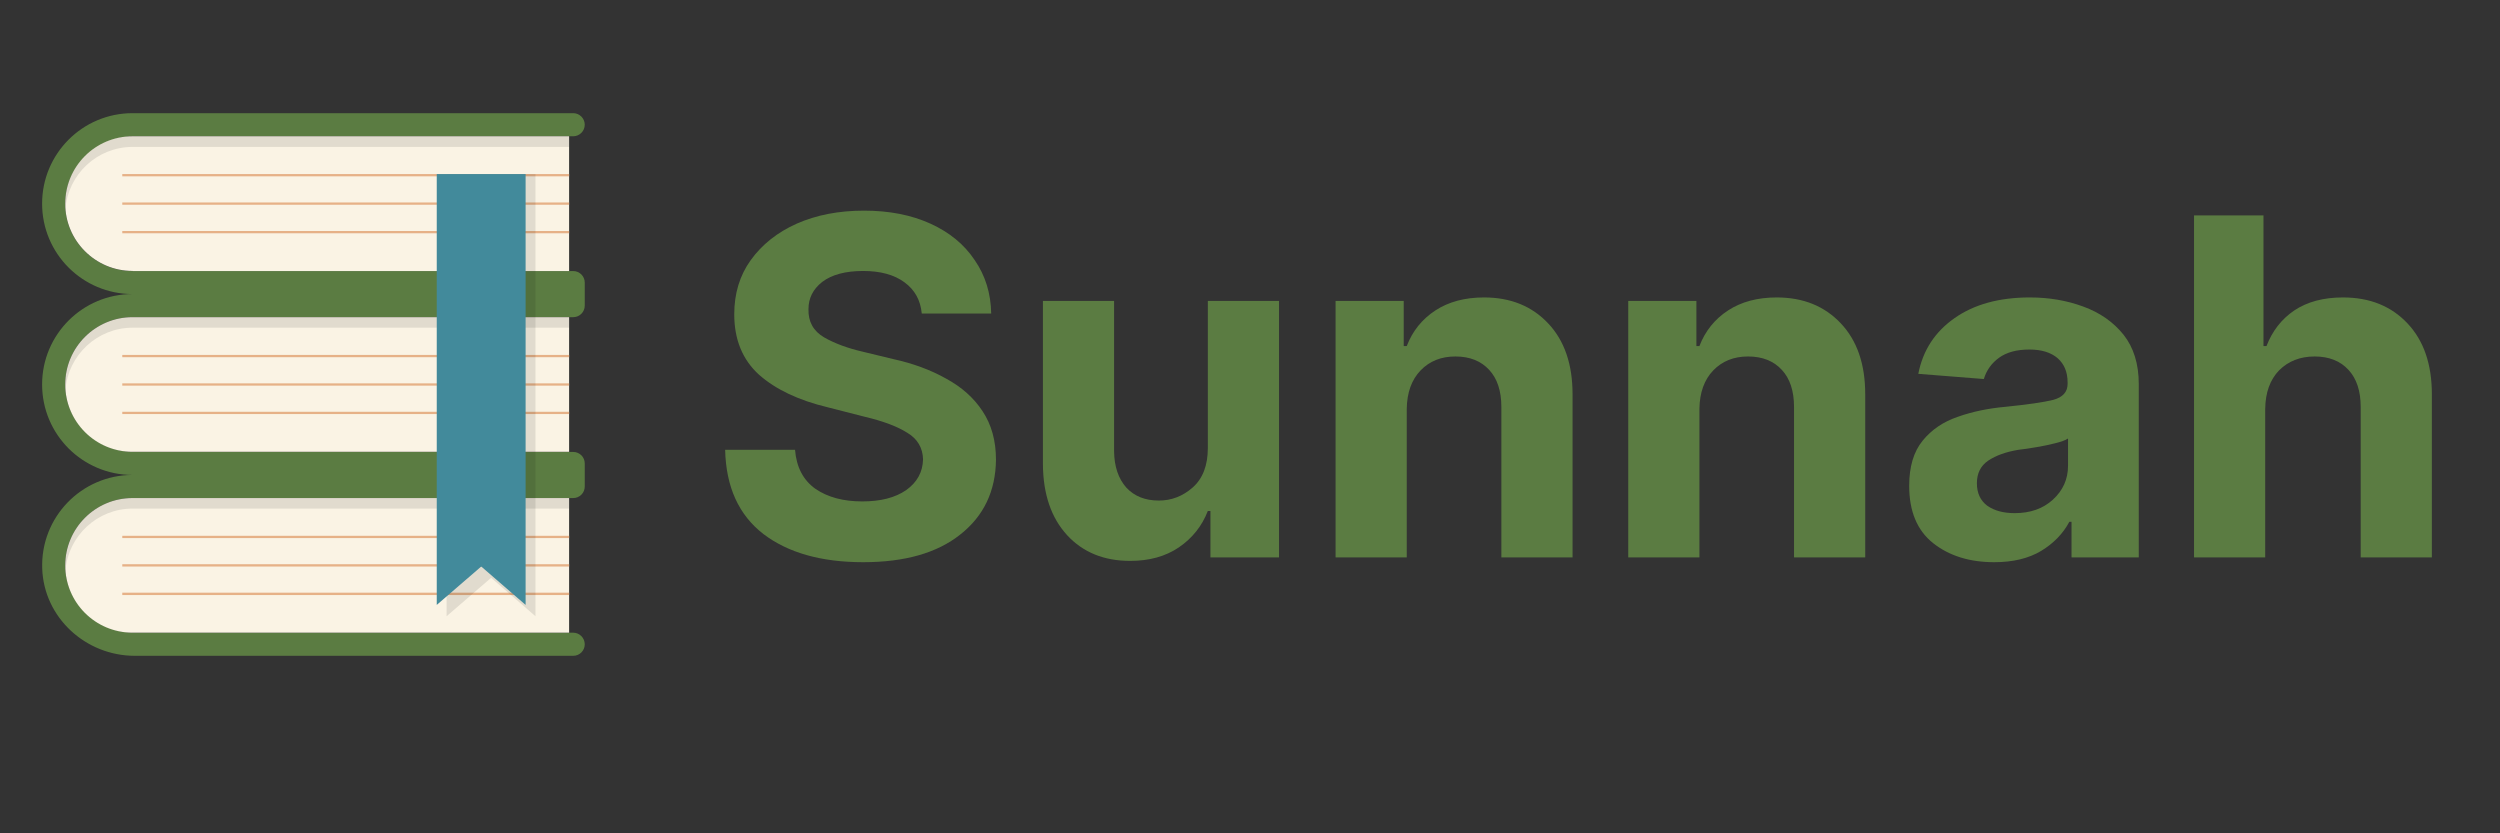 <svg xmlns="http://www.w3.org/2000/svg" xmlns:xlink="http://www.w3.org/1999/xlink" width="120" zoomAndPan="magnify" viewBox="0 0 90 30" height="40" preserveAspectRatio="xMidYMid meet" version="1.0"><rect x="0" y="0" width="90" height="30" fill="#333333" stroke="none"/><defs><filter x="0%" y="0%" width="100%" height="100%" id="3a1fcc7044"><feColorMatrix values="0 0 0 0 1 0 0 0 0 1 0 0 0 0 1 0 0 0 1 0" color-interpolation-filters="sRGB"/></filter><g/><clipPath id="01c1cc1fd6"><path d="M 1.453 4.07 L 21.047 4.07 L 21.047 23.668 L 1.453 23.668 Z M 1.453 4.07 " clip-rule="nonzero"/></clipPath><clipPath id="7063ce2562"><path d="M 2 4.07 L 21 4.07 L 21 23 L 2 23 Z M 2 4.07 " clip-rule="nonzero"/></clipPath><clipPath id="98307aae81"><path d="M 2 4.07 L 21 4.07 L 21 21 L 2 21 Z M 2 4.07 " clip-rule="nonzero"/></clipPath><mask id="d734302cea"><g filter="url(#3a1fcc7044)"><rect x="-9" width="108" fill="#000000" y="-3" height="36" fill-opacity="0.1"/></g></mask><clipPath id="ed7100b878"><path d="M 0.148 13 L 18.73 13 L 18.73 16.672 L 0.148 16.672 Z M 0.148 13 " clip-rule="nonzero"/></clipPath><clipPath id="502ea0fa19"><path d="M 0.148 7 L 18.73 7 L 18.73 11 L 0.148 11 Z M 0.148 7 " clip-rule="nonzero"/></clipPath><clipPath id="fa70ccd0e9"><path d="M 0.148 0.879 L 18.73 0.879 L 18.73 4 L 0.148 4 Z M 0.148 0.879 " clip-rule="nonzero"/></clipPath><clipPath id="6eaee61a17"><rect x="0" width="19" y="0" height="17"/></clipPath><mask id="63bbd75cce"><g filter="url(#3a1fcc7044)"><rect x="-9" width="108" fill="#000000" y="-3" height="36" fill-opacity="0.1"/></g></mask><clipPath id="a92baadc08"><path d="M 1 0.039 L 4.336 0.039 L 4.336 16.297 L 1 16.297 Z M 1 0.039 " clip-rule="nonzero"/></clipPath><clipPath id="60fbdcc696"><rect x="0" width="5" y="0" height="17"/></clipPath><clipPath id="5a2d2b4bcc"><path d="M 25 3 L 88.547 3 L 88.547 25 L 25 25 Z M 25 3 " clip-rule="nonzero"/></clipPath><clipPath id="73f4510137"><rect x="0" width="64" y="0" height="22"/></clipPath></defs><g clip-path="url(#01c1cc1fd6)"><path fill="#5b7c42" d="M 4.836 4.906 L 20.637 4.906 C 20.863 4.906 21.051 4.719 21.051 4.488 C 21.051 4.262 20.863 4.074 20.637 4.074 L 4.773 4.074 C 2.973 4.074 1.516 5.531 1.516 7.332 C 1.516 9.129 2.973 10.586 4.773 10.586 C 2.973 10.586 1.516 12.043 1.516 13.84 C 1.516 15.641 2.973 17.098 4.773 17.098 C 2.934 17.098 1.453 18.621 1.52 20.473 C 1.582 22.234 3.086 23.609 4.852 23.609 L 20.637 23.609 C 20.867 23.609 21.051 23.422 21.051 23.195 C 21.051 22.965 20.863 22.777 20.637 22.777 L 4.836 22.777 C 3.48 22.777 2.324 21.668 2.348 20.312 C 2.371 18.996 3.449 17.93 4.773 17.93 L 20.637 17.93 C 20.867 17.93 21.051 17.742 21.051 17.516 L 21.051 16.684 C 21.051 16.453 20.863 16.27 20.637 16.27 L 4.836 16.27 C 3.48 16.27 2.324 15.16 2.348 13.805 C 2.367 12.484 3.449 11.418 4.773 11.418 L 20.637 11.418 C 20.863 11.418 21.051 11.234 21.051 11.004 L 21.051 10.172 C 21.051 9.945 20.863 9.758 20.637 9.758 L 4.773 9.758 C 3.449 9.758 2.367 8.691 2.348 7.375 C 2.324 6.016 3.48 4.906 4.836 4.906 Z M 4.836 4.906 " fill-opacity="1" fill-rule="nonzero"/></g><g clip-path="url(#7063ce2562)"><path fill="#faf3e4" d="M 4.773 9.754 C 3.434 9.754 2.348 8.668 2.348 7.332 C 2.348 5.992 3.434 4.906 4.773 4.906 L 20.488 4.906 L 20.488 9.758 L 4.773 9.758 Z M 20.488 16.266 L 20.488 11.418 L 4.773 11.418 C 3.434 11.418 2.348 12.504 2.348 13.84 C 2.348 15.18 3.434 16.266 4.773 16.266 Z M 20.488 22.777 L 20.488 17.93 L 4.773 17.93 C 3.434 17.93 2.348 19.016 2.348 20.355 C 2.348 21.691 3.434 22.777 4.773 22.777 Z M 20.488 22.777 " fill-opacity="1" fill-rule="nonzero"/></g><g clip-path="url(#98307aae81)"><g mask="url(#d734302cea)"><g transform="matrix(1, 0, 0, 1, 2, 4)"><g clip-path="url(#6eaee61a17)"><g clip-path="url(#ed7100b878)"><path fill="#000000" d="M 0.348 16.355 C 0.348 16.418 0.352 16.48 0.355 16.543 C 0.453 15.297 1.5 14.309 2.773 14.309 L 18.488 14.309 L 18.488 13.93 L 2.773 13.93 C 1.434 13.93 0.348 15.016 0.348 16.355 Z M 0.348 16.355 " fill-opacity="1" fill-rule="nonzero"/></g><g clip-path="url(#502ea0fa19)"><path fill="#000000" d="M 0.348 9.844 C 0.348 9.906 0.352 9.969 0.355 10.035 C 0.453 8.785 1.5 7.797 2.773 7.797 L 18.488 7.797 L 18.488 7.418 L 2.773 7.418 C 1.434 7.418 0.348 8.504 0.348 9.844 Z M 0.348 9.844 " fill-opacity="1" fill-rule="nonzero"/></g><g clip-path="url(#fa70ccd0e9)"><path fill="#000000" d="M 2.773 0.906 C 1.434 0.906 0.348 1.992 0.348 3.332 C 0.348 3.395 0.352 3.457 0.355 3.523 C 0.453 2.273 1.5 1.289 2.773 1.289 L 18.488 1.289 L 18.488 0.906 Z M 2.773 0.906 " fill-opacity="1" fill-rule="nonzero"/></g></g></g></g></g><path fill="#e6b187" d="M 20.488 6.348 L 4.402 6.348 L 4.402 6.266 L 20.488 6.266 Z M 20.488 7.289 L 4.402 7.289 L 4.402 7.371 L 20.488 7.371 Z M 20.488 8.316 L 4.402 8.316 L 4.402 8.398 L 20.488 8.398 Z M 20.488 12.777 L 4.402 12.777 L 4.402 12.859 L 20.488 12.859 Z M 20.488 13.801 L 4.402 13.801 L 4.402 13.883 L 20.488 13.883 Z M 20.488 14.824 L 4.402 14.824 L 4.402 14.906 L 20.488 14.906 Z M 20.488 19.289 L 4.402 19.289 L 4.402 19.371 L 20.488 19.371 Z M 20.488 20.312 L 4.402 20.312 L 4.402 20.395 L 20.488 20.395 Z M 20.488 21.336 L 4.402 21.336 L 4.402 21.422 L 20.488 21.422 Z M 20.488 21.336 " fill-opacity="1" fill-rule="nonzero"/><g mask="url(#63bbd75cce)"><g transform="matrix(1, 0, 0, 1, 15, 6)"><g clip-path="url(#60fbdcc696)"><g clip-path="url(#a92baadc08)"><path fill="#000000" d="M 4.277 16.184 L 2.68 14.801 L 1.078 16.184 L 1.078 0.266 L 4.277 0.266 Z M 4.277 16.184 " fill-opacity="1" fill-rule="nonzero"/></g></g></g></g><path fill="#428a9b" d="M 18.922 21.777 L 17.324 20.395 L 15.723 21.777 L 15.723 6.266 L 18.922 6.266 Z M 18.922 21.777 " fill-opacity="1" fill-rule="nonzero"/><g clip-path="url(#5a2d2b4bcc)"><g transform="matrix(1, 0, 0, 1, 25, 3)"><g clip-path="url(#73f4510137)"><g fill="#5b7c42" fill-opacity="1"><g transform="translate(0.433, 17.067)"><g><path d="M 7.75 -8.781 C 7.707 -9.258 7.5 -9.633 7.125 -9.906 C 6.758 -10.176 6.266 -10.312 5.641 -10.312 C 5.004 -10.312 4.516 -10.18 4.172 -9.922 C 3.836 -9.66 3.672 -9.332 3.672 -8.938 C 3.66 -8.488 3.848 -8.148 4.234 -7.922 C 4.617 -7.703 5.082 -7.531 5.625 -7.406 L 6.719 -7.141 C 7.438 -6.984 8.07 -6.75 8.625 -6.438 C 9.188 -6.133 9.625 -5.742 9.938 -5.266 C 10.258 -4.785 10.422 -4.203 10.422 -3.516 C 10.41 -2.391 9.984 -1.492 9.141 -0.828 C 8.305 -0.16 7.141 0.172 5.641 0.172 C 4.141 0.172 2.941 -0.164 2.047 -0.844 C 1.16 -1.531 0.703 -2.539 0.672 -3.875 L 3.188 -3.875 C 3.238 -3.25 3.484 -2.781 3.922 -2.469 C 4.367 -2.164 4.93 -2.016 5.609 -2.016 C 6.266 -2.016 6.789 -2.148 7.188 -2.422 C 7.582 -2.703 7.785 -3.07 7.797 -3.531 C 7.785 -3.945 7.598 -4.266 7.234 -4.484 C 6.879 -4.711 6.367 -4.906 5.703 -5.062 L 4.359 -5.406 C 3.316 -5.656 2.492 -6.047 1.891 -6.578 C 1.297 -7.117 1 -7.844 1 -8.75 C 1 -9.5 1.195 -10.148 1.594 -10.703 C 2 -11.266 2.551 -11.703 3.25 -12.016 C 3.957 -12.328 4.766 -12.484 5.672 -12.484 C 6.578 -12.484 7.375 -12.328 8.062 -12.016 C 8.75 -11.703 9.281 -11.266 9.656 -10.703 C 10.039 -10.148 10.238 -9.508 10.25 -8.781 Z M 7.75 -8.781 "/></g></g></g><g fill="#5b7c42" fill-opacity="1"><g transform="translate(11.529, 17.067)"><g><path d="M 6.953 -3.938 L 6.953 -9.234 L 9.516 -9.234 L 9.516 0 L 7.047 0 L 7.047 -1.672 L 6.953 -1.672 C 6.742 -1.129 6.395 -0.691 5.906 -0.359 C 5.426 -0.035 4.844 0.125 4.156 0.125 C 3.219 0.125 2.461 -0.18 1.891 -0.797 C 1.316 -1.422 1.023 -2.273 1.016 -3.359 L 1.016 -9.234 L 3.578 -9.234 L 3.578 -3.812 C 3.586 -3.27 3.734 -2.836 4.016 -2.516 C 4.305 -2.203 4.695 -2.047 5.188 -2.047 C 5.645 -2.047 6.051 -2.203 6.406 -2.516 C 6.77 -2.836 6.953 -3.312 6.953 -3.938 Z M 6.953 -3.938 "/></g></g></g><g fill="#5b7c42" fill-opacity="1"><g transform="translate(22.065, 17.067)"><g><path d="M 3.578 -5.344 L 3.578 0 L 1.016 0 L 1.016 -9.234 L 3.469 -9.234 L 3.469 -7.609 L 3.578 -7.609 C 3.785 -8.148 4.129 -8.578 4.609 -8.891 C 5.086 -9.203 5.672 -9.359 6.359 -9.359 C 7.316 -9.359 8.086 -9.047 8.672 -8.422 C 9.254 -7.805 9.547 -6.957 9.547 -5.875 L 9.547 0 L 6.984 0 L 6.984 -5.422 C 6.984 -5.992 6.836 -6.438 6.547 -6.75 C 6.254 -7.07 5.848 -7.234 5.328 -7.234 C 4.816 -7.234 4.398 -7.066 4.078 -6.734 C 3.754 -6.398 3.586 -5.938 3.578 -5.344 Z M 3.578 -5.344 "/></g></g></g><g fill="#5b7c42" fill-opacity="1"><g transform="translate(32.601, 17.067)"><g><path d="M 3.578 -5.344 L 3.578 0 L 1.016 0 L 1.016 -9.234 L 3.469 -9.234 L 3.469 -7.609 L 3.578 -7.609 C 3.785 -8.148 4.129 -8.578 4.609 -8.891 C 5.086 -9.203 5.672 -9.359 6.359 -9.359 C 7.316 -9.359 8.086 -9.047 8.672 -8.422 C 9.254 -7.805 9.547 -6.957 9.547 -5.875 L 9.547 0 L 6.984 0 L 6.984 -5.422 C 6.984 -5.992 6.836 -6.438 6.547 -6.75 C 6.254 -7.07 5.848 -7.234 5.328 -7.234 C 4.816 -7.234 4.398 -7.066 4.078 -6.734 C 3.754 -6.398 3.586 -5.938 3.578 -5.344 Z M 3.578 -5.344 "/></g></g></g><g fill="#5b7c42" fill-opacity="1"><g transform="translate(43.137, 17.067)"><g><path d="M 3.656 0.172 C 2.77 0.172 2.035 -0.055 1.453 -0.516 C 0.879 -0.973 0.594 -1.66 0.594 -2.578 C 0.594 -3.266 0.754 -3.805 1.078 -4.203 C 1.398 -4.598 1.82 -4.883 2.344 -5.062 C 2.875 -5.25 3.445 -5.367 4.062 -5.422 C 4.863 -5.504 5.438 -5.586 5.781 -5.672 C 6.125 -5.766 6.297 -5.957 6.297 -6.25 L 6.297 -6.297 C 6.297 -6.672 6.176 -6.961 5.938 -7.172 C 5.695 -7.379 5.359 -7.484 4.922 -7.484 C 4.461 -7.484 4.098 -7.383 3.828 -7.188 C 3.555 -6.988 3.375 -6.734 3.281 -6.422 L 0.922 -6.609 C 1.086 -7.453 1.52 -8.117 2.219 -8.609 C 2.926 -9.109 3.832 -9.359 4.938 -9.359 C 5.625 -9.359 6.266 -9.25 6.859 -9.031 C 7.461 -8.812 7.945 -8.473 8.312 -8.016 C 8.676 -7.555 8.859 -6.961 8.859 -6.234 L 8.859 0 L 6.438 0 L 6.438 -1.281 L 6.359 -1.281 C 6.129 -0.852 5.789 -0.504 5.344 -0.234 C 4.895 0.035 4.332 0.172 3.656 0.172 Z M 4.391 -1.594 C 4.953 -1.594 5.41 -1.754 5.766 -2.078 C 6.129 -2.41 6.312 -2.816 6.312 -3.297 L 6.312 -4.281 C 6.219 -4.219 6.062 -4.16 5.844 -4.109 C 5.633 -4.055 5.41 -4.008 5.172 -3.969 C 4.93 -3.926 4.719 -3.895 4.531 -3.875 C 4.082 -3.801 3.719 -3.672 3.438 -3.484 C 3.164 -3.297 3.031 -3.023 3.031 -2.672 C 3.031 -2.316 3.156 -2.047 3.406 -1.859 C 3.664 -1.68 3.992 -1.594 4.391 -1.594 Z M 4.391 -1.594 "/></g></g></g><g fill="#5b7c42" fill-opacity="1"><g transform="translate(52.969, 17.067)"><g><path d="M 3.578 -5.344 L 3.578 0 L 1.016 0 L 1.016 -12.312 L 3.516 -12.312 L 3.516 -7.609 L 3.625 -7.609 C 3.832 -8.148 4.164 -8.578 4.625 -8.891 C 5.094 -9.203 5.676 -9.359 6.375 -9.359 C 7.344 -9.359 8.117 -9.047 8.703 -8.422 C 9.285 -7.805 9.578 -6.957 9.578 -5.875 L 9.578 0 L 7.016 0 L 7.016 -5.422 C 7.016 -5.992 6.867 -6.438 6.578 -6.75 C 6.285 -7.07 5.879 -7.234 5.359 -7.234 C 4.836 -7.234 4.41 -7.066 4.078 -6.734 C 3.754 -6.398 3.586 -5.938 3.578 -5.344 Z M 3.578 -5.344 "/></g></g></g></g></g></g></svg>